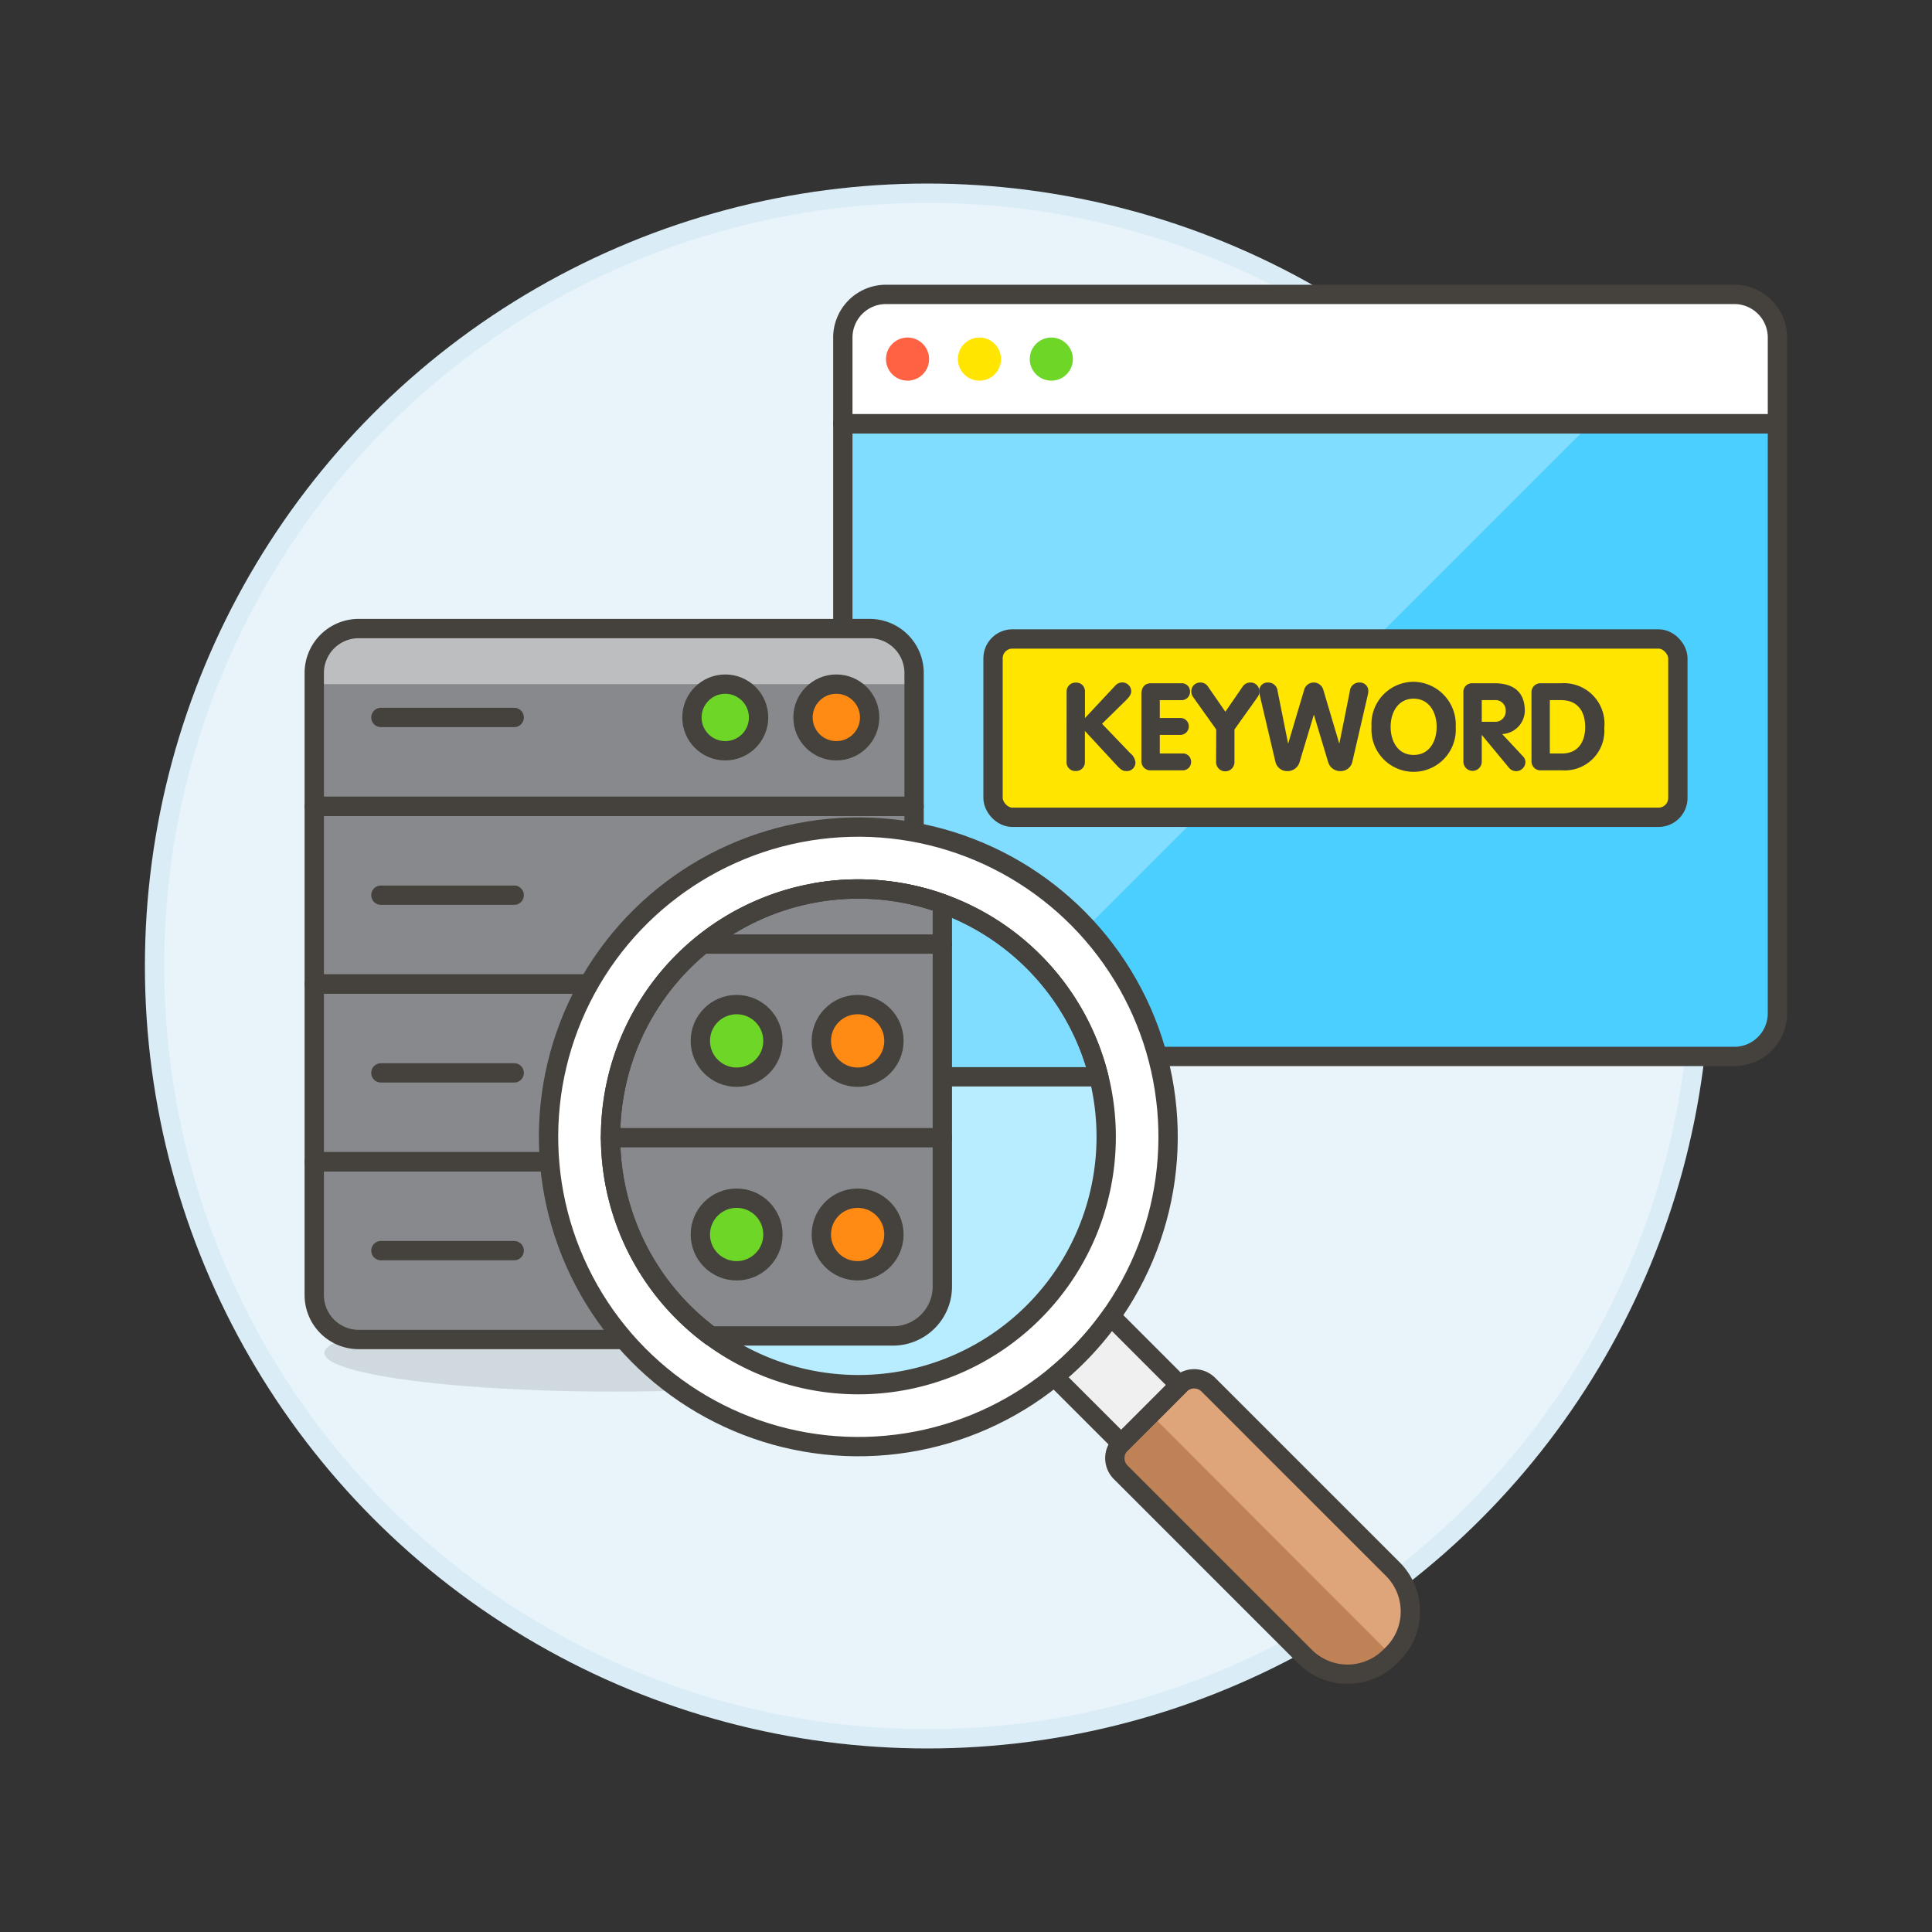 <svg xmlns="http://www.w3.org/2000/svg" viewBox="0 0 100 100"><rect x="0" y="0" width="100" height="100" fill="#333333" stroke="none"/><g class="nc-icon-wrapper"><defs/><circle class="a" cx="48" cy="50" r="40" fill="#e8f4fa" stroke="#daedf7" stroke-miterlimit="10"/><path class="b" d="M92 52.449a2.233 2.233 0 0 1-2.233 2.233H45.858a2.233 2.233 0 0 1-2.233-2.233V21.936H92z" style="" fill="#4acfff"/><path class="c" d="M49.578 54.682l32.746-32.746h-38.7v30.513a2.233 2.233 0 0 0 2.233 2.233z" style="" fill="#80ddff"/><path class="d" d="M92 17.471a2.233 2.233 0 0 0-2.233-2.233H45.858a2.233 2.233 0 0 0-2.233 2.233v4.465H92z" style="" fill="#fff"/><circle class="e" cx="46.974" cy="18.587" r="1.116" style="" fill="#ff6242"/><circle class="f" cx="50.695" cy="18.587" r="1.116" style="" fill="#ffe500"/><circle class="g" cx="54.416" cy="18.587" r="1.116" style="" fill="#6dd627"/><path class="h" d="M92 52.449a2.233 2.233 0 0 1-2.233 2.233H45.858a2.233 2.233 0 0 1-2.233-2.233V21.936H92z" fill="none" stroke="#45413c" stroke-linecap="round" stroke-linejoin="round"/><path class="h" d="M92 17.471a2.233 2.233 0 0 0-2.233-2.233H45.858a2.233 2.233 0 0 0-2.233 2.233v4.465H92z" fill="none" stroke="#45413c" stroke-linecap="round" stroke-linejoin="round"/><rect class="i" x="51.399" y="33.073" width="35.447" height="9.23" rx="1" ry="1" fill="#ffe500" stroke="#45413c" stroke-linecap="round" stroke-linejoin="round"/><path class="j" d="M55.208 35.8a.457.457 0 0 1 .474-.468.446.446 0 0 1 .475.468v1.368l1.558-1.668a.5.5 0 0 1 .367-.177.46.46 0 0 1 .469.456c0 .164-.1.3-.31.506l-1.2 1.178 1.463 1.526a.694.694 0 0 1 .266.481.442.442 0 0 1-.494.438c-.184 0-.3-.108-.481-.3l-1.641-1.773v1.614a.454.454 0 0 1-.475.457.444.444 0 0 1-.474-.457z" style="" fill="#45413c"/><path class="j" d="M59.081 35.916c0-.317.158-.551.493-.551h1.571a.422.422 0 0 1 .45.437.429.429 0 0 1-.45.437h-1.114v.924h1.038a.43.43 0 0 1 .463.437.437.437 0 0 1-.463.437h-1.038V39H61.2a.421.421 0 0 1 .45.436.428.428 0 0 1-.45.437h-1.632a.462.462 0 0 1-.487-.474z" style="" fill="#45413c"/><path class="j" d="M62.952 37.758l-1.2-1.684a.506.506 0 0 1-.089-.285.451.451 0 0 1 .456-.462.464.464 0 0 1 .392.19l.913 1.323.911-1.323a.466.466 0 0 1 .393-.19.451.451 0 0 1 .456.462.506.506 0 0 1-.089.285l-1.2 1.684v1.691a.475.475 0 0 1-.95 0z" style="" fill="#45413c"/><path class="j" d="M65.2 35.96a.8.8 0 0 1-.026-.215.433.433 0 0 1 .45-.418.486.486 0 0 1 .507.456l.538 2.691h.012l.824-2.774a.513.513 0 0 1 .987 0l.824 2.774h.012l.539-2.691a.486.486 0 0 1 .506-.456.433.433 0 0 1 .45.418.8.8 0 0 1-.025.215L70 39.417a.617.617 0 0 1-.627.495.647.647 0 0 1-.627-.463l-.734-2.444H68l-.734 2.444a.646.646 0 0 1-.627.463.617.617 0 0 1-.627-.495z" style="" fill="#45413c"/><path class="j" d="M70.991 37.619a2.185 2.185 0 0 1 2.178-2.33 2.215 2.215 0 0 1 2.178 2.33 2.183 2.183 0 1 1-4.356 0zm3.369 0c0-.766-.4-1.456-1.191-1.456s-1.19.69-1.19 1.456.386 1.457 1.19 1.457 1.191-.684 1.191-1.457z" style="" fill="#45413c"/><path class="j" d="M75.745 35.859a.448.448 0 0 1 .487-.494h1.115c.975 0 1.577.437 1.577 1.431a1.23 1.23 0 0 1-1.172 1.2l1.076 1.152a.41.41 0 0 1 .127.279.48.48 0 0 1-.842.323l-1.406-1.7h-.012v1.374a.475.475 0 1 1-.95 0zm.95 1.5h.652a.539.539 0 0 0 .589-.564.531.531 0 0 0-.589-.557h-.652z" style="" fill="#45413c"/><path class="j" d="M79.269 35.852a.465.465 0 0 1 .488-.487h1.051a2.1 2.1 0 0 1 2.229 2.317 2.048 2.048 0 0 1-2.166 2.191h-1.1a.464.464 0 0 1-.5-.474zm.95 3.148h.64c.817 0 1.19-.6 1.19-1.362 0-.81-.38-1.4-1.254-1.4h-.576z" style="" fill="#45413c"/><ellipse class="k" cx="31.789" cy="70.029" rx="15" ry="2" fill="#45413c" opacity="0.15"/><g><rect class="l" x="16.266" y="32.535" width="31.047" height="36.797" rx="2.3" ry="2.3" style="" fill="#87898c"/><path class="m" d="M47.313 35.41H16.266v-.575a2.3 2.3 0 0 1 2.3-2.3h26.447a2.3 2.3 0 0 1 2.3 2.3z" style="" fill="#bdbec0"/><path class="h" d="M19.715 64.732h6.9" fill="none" stroke="#45413c" stroke-linecap="round" stroke-linejoin="round"/><path class="h" d="M19.715 55.533h6.9" fill="none" stroke="#45413c" stroke-linecap="round" stroke-linejoin="round"/><path class="h" d="M19.715 37.135h6.9" fill="none" stroke="#45413c" stroke-linecap="round" stroke-linejoin="round"/><circle class="n" cx="43.288" cy="37.135" r="1.725" stroke="#45413c" stroke-linecap="round" stroke-linejoin="round" fill="#ff8a14"/><circle class="o" cx="37.539" cy="37.135" r="1.725" fill="#6dd627" stroke="#45413c" stroke-linecap="round" stroke-linejoin="round"/><circle class="n" cx="43.288" cy="55.533" r="1.725" stroke="#45413c" stroke-linecap="round" stroke-linejoin="round" fill="#ff8a14"/><circle class="o" cx="37.539" cy="55.533" r="1.725" fill="#6dd627" stroke="#45413c" stroke-linecap="round" stroke-linejoin="round"/><circle class="n" cx="43.288" cy="64.732" r="1.725" stroke="#45413c" stroke-linecap="round" stroke-linejoin="round" fill="#ff8a14"/><circle class="o" cx="37.539" cy="64.732" r="1.725" fill="#6dd627" stroke="#45413c" stroke-linecap="round" stroke-linejoin="round"/><path class="h" d="M45.013 69.332H18.565a2.3 2.3 0 0 1-2.3-2.3v-6.9h31.048v6.9a2.3 2.3 0 0 1-2.3 2.3z" fill="none" stroke="#45413c" stroke-linecap="round" stroke-linejoin="round"/><path class="h" d="M16.266 50.933h31.047v9.199H16.266z" fill="none" stroke="#45413c" stroke-linecap="round" stroke-linejoin="round"/><path class="h" d="M47.313 41.734H16.266v-6.9a2.3 2.3 0 0 1 2.3-2.3h26.447a2.3 2.3 0 0 1 2.3 2.3z" fill="none" stroke="#45413c" stroke-linecap="round" stroke-linejoin="round"/><path class="h" d="M19.715 46.334h6.9" fill="none" stroke="#45413c" stroke-linecap="round" stroke-linejoin="round"/><circle class="n" cx="43.288" cy="46.334" r="1.725" stroke="#45413c" stroke-linecap="round" stroke-linejoin="round" fill="#ff8a14"/><circle class="o" cx="37.539" cy="46.334" r="1.725" fill="#6dd627" stroke="#45413c" stroke-linecap="round" stroke-linejoin="round"/><path class="h" d="M16.266 41.734h31.047v9.199H16.266z" fill="none" stroke="#45413c" stroke-linecap="round" stroke-linejoin="round"/></g><g><circle class="p" cx="44.427" cy="58.843" r="16.034" transform="rotate(-31.464 44.427 58.844)" fill="#fff" stroke="#45413c" stroke-linecap="round" stroke-linejoin="round"/><circle class="q" cx="44.427" cy="58.843" r="12.828" style="" fill="#b8ecff"/><path class="c" d="M56.873 55.734A12.832 12.832 0 0 0 42.25 46.2v7.064a2.468 2.468 0 0 0 2.469 2.469z" style="" fill="#80ddff"/><path class="h" d="M56.873 55.734A12.832 12.832 0 0 0 42.25 46.2v7.064a2.468 2.468 0 0 0 2.469 2.469z" fill="none" stroke="#45413c" stroke-linecap="round" stroke-linejoin="round"/><path class="l" d="M35.356 49.773a12.833 12.833 0 0 0 1.432 19.376h9.429a2.559 2.559 0 0 0 2.559-2.558V46.773a12.828 12.828 0 0 0-13.42 3z" style="" fill="#87898c"/><path class="r" d="M72.089 85.607l-.145.144a3.115 3.115 0 0 1-4.391 0l-9.547-9.546a1.039 1.039 0 0 1 0-1.464l3.072-3.072a1.039 1.039 0 0 1 1.464 0l9.547 9.546a3.1 3.1 0 0 1 0 4.392z" style="" fill="#bf8256"/><path class="s" d="M72.089 85.607l-.072.072-12.464-12.484 1.525-1.526a1.039 1.039 0 0 1 1.464 0l9.547 9.546a3.1 3.1 0 0 1 0 4.392z" style="" fill="#dea47a"/><path class="t" d="M61.055 71.692L57.5 68.134a16.076 16.076 0 0 1-1.732 2.047q-.575.574-1.19 1.078l3.457 3.456z" stroke="#45413c" stroke-linecap="round" stroke-linejoin="round" fill="#f0f0f0"/><path class="h" d="M72.089 85.607l-.145.144a3.115 3.115 0 0 1-4.391 0l-9.547-9.546a1.039 1.039 0 0 1 0-1.464l3.072-3.072a1.039 1.039 0 0 1 1.464 0l9.547 9.546a3.1 3.1 0 0 1 0 4.392z" fill="none" stroke="#45413c" stroke-linecap="round" stroke-linejoin="round"/><circle class="n" cx="44.391" cy="53.876" r="1.879" stroke="#45413c" stroke-linecap="round" stroke-linejoin="round" fill="#ff8a14"/><circle class="o" cx="38.128" cy="53.876" r="1.879" fill="#6dd627" stroke="#45413c" stroke-linecap="round" stroke-linejoin="round"/><circle class="n" cx="44.391" cy="63.897" r="1.879" stroke="#45413c" stroke-linecap="round" stroke-linejoin="round" fill="#ff8a14"/><circle class="o" cx="38.128" cy="63.897" r="1.879" fill="#6dd627" stroke="#45413c" stroke-linecap="round" stroke-linejoin="round"/><path class="h" d="M36.421 48.865h12.355" fill="none" stroke="#45413c" stroke-linecap="round" stroke-linejoin="round"/><path class="h" d="M31.599 58.886h17.177" fill="none" stroke="#45413c" stroke-linecap="round" stroke-linejoin="round"/><path class="h" d="M35.356 49.773a12.833 12.833 0 0 0 1.432 19.376h9.429a2.559 2.559 0 0 0 2.559-2.558V46.773a12.828 12.828 0 0 0-13.42 3z" fill="none" stroke="#45413c" stroke-linecap="round" stroke-linejoin="round"/><path class="h" d="M53.5 49.773a12.827 12.827 0 1 1-18.141 0 12.826 12.826 0 0 1 18.141 0z" fill="none" stroke="#45413c" stroke-linecap="round" stroke-linejoin="round"/></g></g></svg>